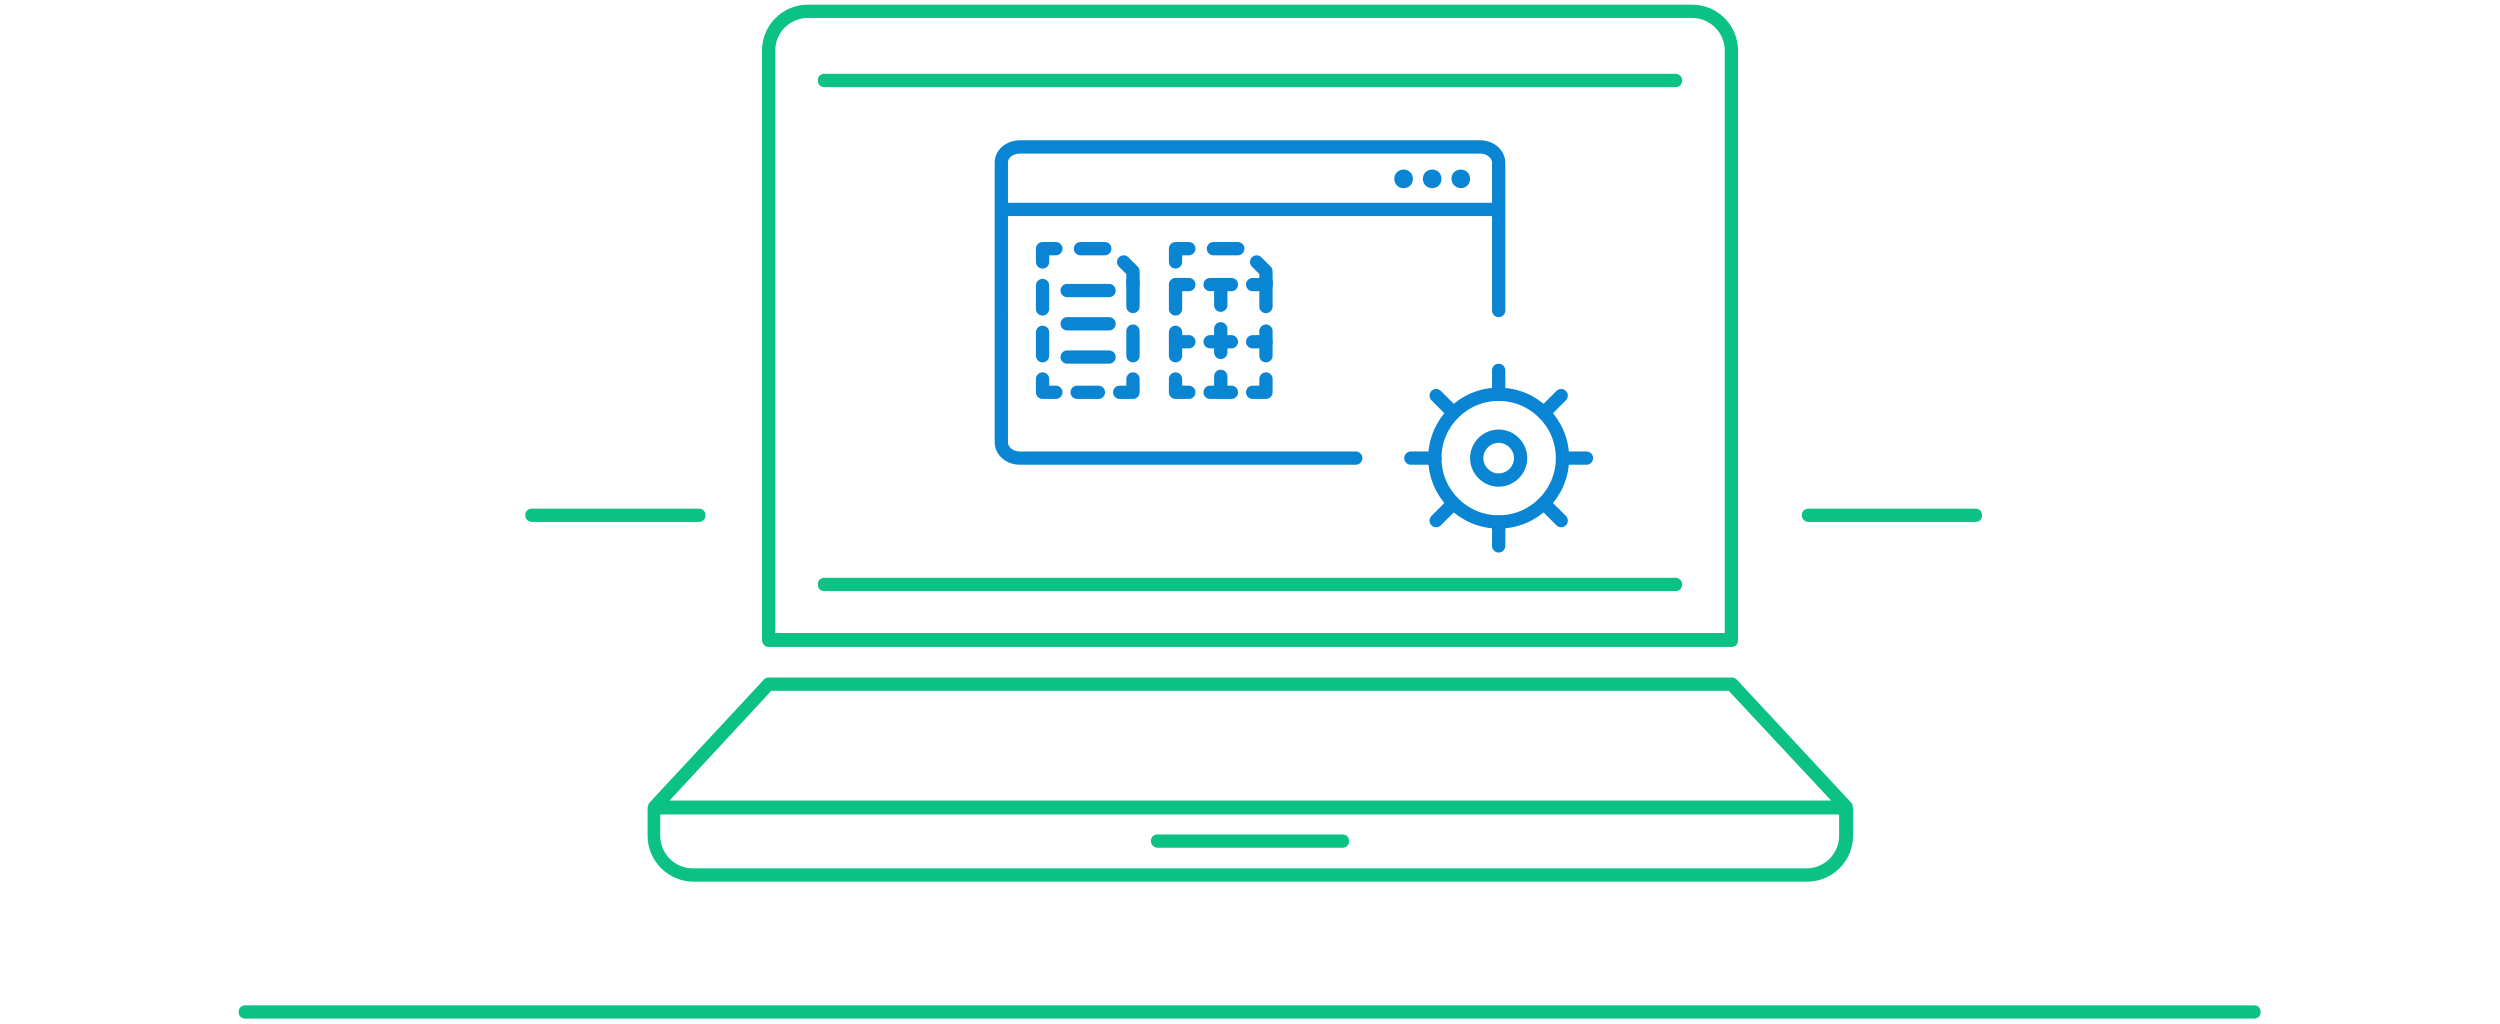 <?xml version="1.0" encoding="utf-8"?>
<!-- Generator: Adobe Illustrator 24.1.2, SVG Export Plug-In . SVG Version: 6.00 Build 0)  -->
<svg version="1.1" id="Layer_1" xmlns="http://www.w3.org/2000/svg" xmlns:xlink="http://www.w3.org/1999/xlink" x="0px" y="0px"
	 viewBox="0 0 376 154" style="enable-background:new 0 0 376 154;" xml:space="preserve">
<style type="text/css">
	.st0{fill:#0BC183;}
	.st1{fill:none;stroke:#0985D4;stroke-width:2;stroke-linecap:round;stroke-linejoin:round;stroke-miterlimit:22.926;}
	.st2{fill-rule:evenodd;clip-rule:evenodd;fill:#0985D4;}
	.st3{fill:none;stroke:#0985D4;stroke-width:2;stroke-miterlimit:22.926;}
	.st4{fill:none;stroke:#0985D4;stroke-width:2;stroke-linecap:round;stroke-linejoin:round;}
	.st5{fill:none;stroke:#0985D4;stroke-width:2;stroke-linecap:round;stroke-linejoin:round;stroke-dasharray:3.66,3.66;}
	.st6{fill:none;stroke:#0985D4;stroke-width:2;stroke-linecap:round;stroke-linejoin:round;stroke-dasharray:4.733,4.733;}
	.st7{fill:none;stroke:#0985D4;stroke-width:2;stroke-linecap:round;stroke-linejoin:round;stroke-dasharray:3.2,3.2;}
	.st8{fill:none;stroke:#0985D4;stroke-width:2;stroke-linecap:round;stroke-linejoin:round;stroke-dasharray:3.52,3.52;}
	.st9{fill:none;stroke:#0985D4;stroke-width:2;stroke-linecap:round;stroke-linejoin:round;stroke-dasharray:3.551,3.551;}
</style>
<g>
	<g>
		<path class="st0" d="M115.6,97.3h144.8c0.6,0,1-0.4,1-1V7.6c0-3.8-3.1-6.9-6.9-6.9h-133c-3.8,0-6.9,3.1-6.9,6.9v88.6
			C114.6,96.8,115,97.3,115.6,97.3z M116.6,7.6c0-2.7,2.2-4.9,4.9-4.9h133c2.7,0,4.9,2.2,4.9,4.9v87.6H116.6V7.6z"/>
	</g>
	<g>
		<path class="st0" d="M278.6,121c0-0.1-0.1-0.2-0.2-0.3l-17.2-18.5c-0.2-0.2-0.5-0.3-0.7-0.3H115.6c-0.3,0-0.5,0.1-0.7,0.3
			l-17.2,18.5c-0.1,0.1-0.1,0.2-0.2,0.3v0.1c0,0.1,0,0.2-0.1,0.3c0,0,0,0,0,0.1v4.2c0,3.8,3.1,6.9,6.9,6.9h167.5
			c3.8,0,6.9-3.1,6.9-6.9v-4.2c0,0,0,0,0-0.1C278.6,121.3,278.6,121.2,278.6,121C278.6,121.1,278.6,121,278.6,121z M116,103.9h144
			l15.4,16.5H100.7L116,103.9z M276.6,125.7c0,2.7-2.2,4.9-4.9,4.9H104.2c-2.7,0-4.9-2.2-4.9-4.9v-3.2h177.3V125.7z"/>
	</g>
	<g>
		<path class="st0" d="M252,86.9H124c-0.6,0-1,0.4-1,1s0.4,1,1,1h128c0.6,0,1-0.4,1-1S252.5,86.9,252,86.9z"/>
	</g>
	<g>
		<path class="st0" d="M174.1,127.5h27.8c0.6,0,1-0.4,1-1s-0.4-1-1-1h-27.8c-0.6,0-1,0.4-1,1S173.6,127.5,174.1,127.5z"/>
	</g>
	<g>
		<path class="st0" d="M339.1,151.2H36.9c-0.6,0-1,0.4-1,1s0.4,1,1,1H339c0.6,0,1-0.4,1-1S339.6,151.2,339.1,151.2z"/>
	</g>
	<g>
		<path class="st0" d="M80,78.5h25.1c0.6,0,1-0.4,1-1s-0.4-1-1-1H80c-0.6,0-1,0.4-1,1S79.5,78.5,80,78.5z"/>
	</g>
	<g>
		<path class="st0" d="M272,78.5h25.1c0.6,0,1-0.4,1-1s-0.4-1-1-1H272c-0.6,0-1,0.4-1,1S271.5,78.5,272,78.5z"/>
	</g>
	<g>
		<path class="st0" d="M252,11.1H124c-0.6,0-1,0.4-1,1s0.4,1,1,1h128c0.6,0,1-0.4,1-1S252.5,11.1,252,11.1z"/>
	</g>
</g>
<path class="st1" d="M203.9,68.9h-50.5c-1.6,0-2.8-1.1-2.8-2.4V24.6c-0.1-1.4,1.2-2.5,2.8-2.5h69.2c1.6,0,2.8,1.1,2.8,2.4v22.2"/>
<path class="st1" d="M224.9,31.5h-73.7"/>
<g>
	<path class="st2" d="M211.1,28.3c0.8,0,1.4-0.6,1.4-1.4s-0.6-1.4-1.4-1.4c-0.8,0-1.4,0.6-1.4,1.4C209.7,27.7,210.3,28.3,211.1,28.3
		z"/>
	<path class="st2" d="M215.4,28.3c0.8,0,1.4-0.6,1.4-1.4s-0.6-1.4-1.4-1.4c-0.8,0-1.4,0.6-1.4,1.4C214,27.7,214.6,28.3,215.4,28.3z"
		/>
	<path class="st2" d="M219.7,28.3c0.8,0,1.4-0.6,1.4-1.4s-0.6-1.4-1.4-1.4c-0.8,0-1.4,0.6-1.4,1.4C218.3,27.7,219,28.3,219.7,28.3z"
		/>
</g>
<circle class="st3" cx="225.4" cy="68.9" r="9.6"/>
<line class="st1" x1="215.8" y1="68.9" x2="212.2" y2="68.9"/>
<line class="st1" x1="218.6" y1="62.1" x2="216" y2="59.5"/>
<line class="st1" x1="225.4" y1="59.3" x2="225.4" y2="55.7"/>
<line class="st1" x1="232.2" y1="62.1" x2="234.8" y2="59.5"/>
<line class="st1" x1="235" y1="68.9" x2="238.6" y2="68.9"/>
<line class="st1" x1="232.2" y1="75.7" x2="234.8" y2="78.3"/>
<line class="st1" x1="225.4" y1="78.5" x2="225.4" y2="82.1"/>
<line class="st1" x1="218.6" y1="75.7" x2="216" y2="78.3"/>
<path class="st3" d="M225.4,72.2c1.8,0,3.3-1.5,3.3-3.3s-1.5-3.3-3.3-3.3s-3.3,1.5-3.3,3.3S223.6,72.2,225.4,72.2z"/>
<line class="st1" x1="190.4" y1="46.1" x2="190.4" y2="42.3"/>
<g>
	<polyline class="st4" points="176.8,39.4 176.8,37.4 178.8,37.4 	"/>
	<polyline class="st5" points="182.5,37.4 186.9,37.4 187.7,38.1 	"/>
	<polyline class="st4" points="189,39.4 190.4,40.8 190.4,42.8 	"/>
	<line class="st6" x1="190.4" y1="49.8" x2="190.4" y2="53.5"/>
	<polyline class="st4" points="190.4,57 190.4,59 188.4,59 	"/>
	<line class="st7" x1="185.2" y1="59" x2="180.4" y2="59"/>
	<polyline class="st4" points="178.8,59 176.8,59 176.8,57 	"/>
	<line class="st8" x1="176.8" y1="53.5" x2="176.8" y2="41.2"/>
</g>
<g>
	<g>
		<line class="st4" x1="190.4" y1="42.8" x2="188.4" y2="42.8"/>
		<line class="st7" x1="185.2" y1="42.8" x2="180.4" y2="42.8"/>
		<line class="st4" x1="178.8" y1="42.8" x2="176.8" y2="42.8"/>
	</g>
</g>
<g>
	<g>
		<line class="st4" x1="183.6" y1="58.6" x2="183.6" y2="56.6"/>
		<line class="st9" x1="183.6" y1="53" x2="183.6" y2="47.7"/>
		<line class="st4" x1="183.6" y1="45.9" x2="183.6" y2="43.9"/>
	</g>
</g>
<g>
	<g>
		<line class="st4" x1="190.4" y1="51.4" x2="188.4" y2="51.4"/>
		<line class="st7" x1="185.2" y1="51.4" x2="180.4" y2="51.4"/>
		<line class="st4" x1="178.8" y1="51.4" x2="176.8" y2="51.4"/>
	</g>
</g>
<line class="st1" x1="170.4" y1="46.1" x2="170.4" y2="42.3"/>
<g>
	<polyline class="st4" points="156.8,39.4 156.8,37.4 158.8,37.4 	"/>
	<polyline class="st5" points="162.5,37.4 166.9,37.4 167.7,38.1 	"/>
	<polyline class="st4" points="169,39.4 170.4,40.8 170.4,42.8 	"/>
	<line class="st6" x1="170.4" y1="49.8" x2="170.4" y2="53.5"/>
	<polyline class="st4" points="170.4,57 170.4,59 168.4,59 	"/>
	<line class="st7" x1="165.2" y1="59" x2="160.4" y2="59"/>
	<polyline class="st4" points="158.8,59 156.8,59 156.8,57 	"/>
	<line class="st8" x1="156.8" y1="53.5" x2="156.8" y2="41.2"/>
</g>
<line class="st1" x1="166.8" y1="43.7" x2="160.5" y2="43.7"/>
<line class="st1" x1="166.8" y1="48.7" x2="160.5" y2="48.7"/>
<line class="st1" x1="166.8" y1="53.7" x2="160.5" y2="53.7"/>
</svg>